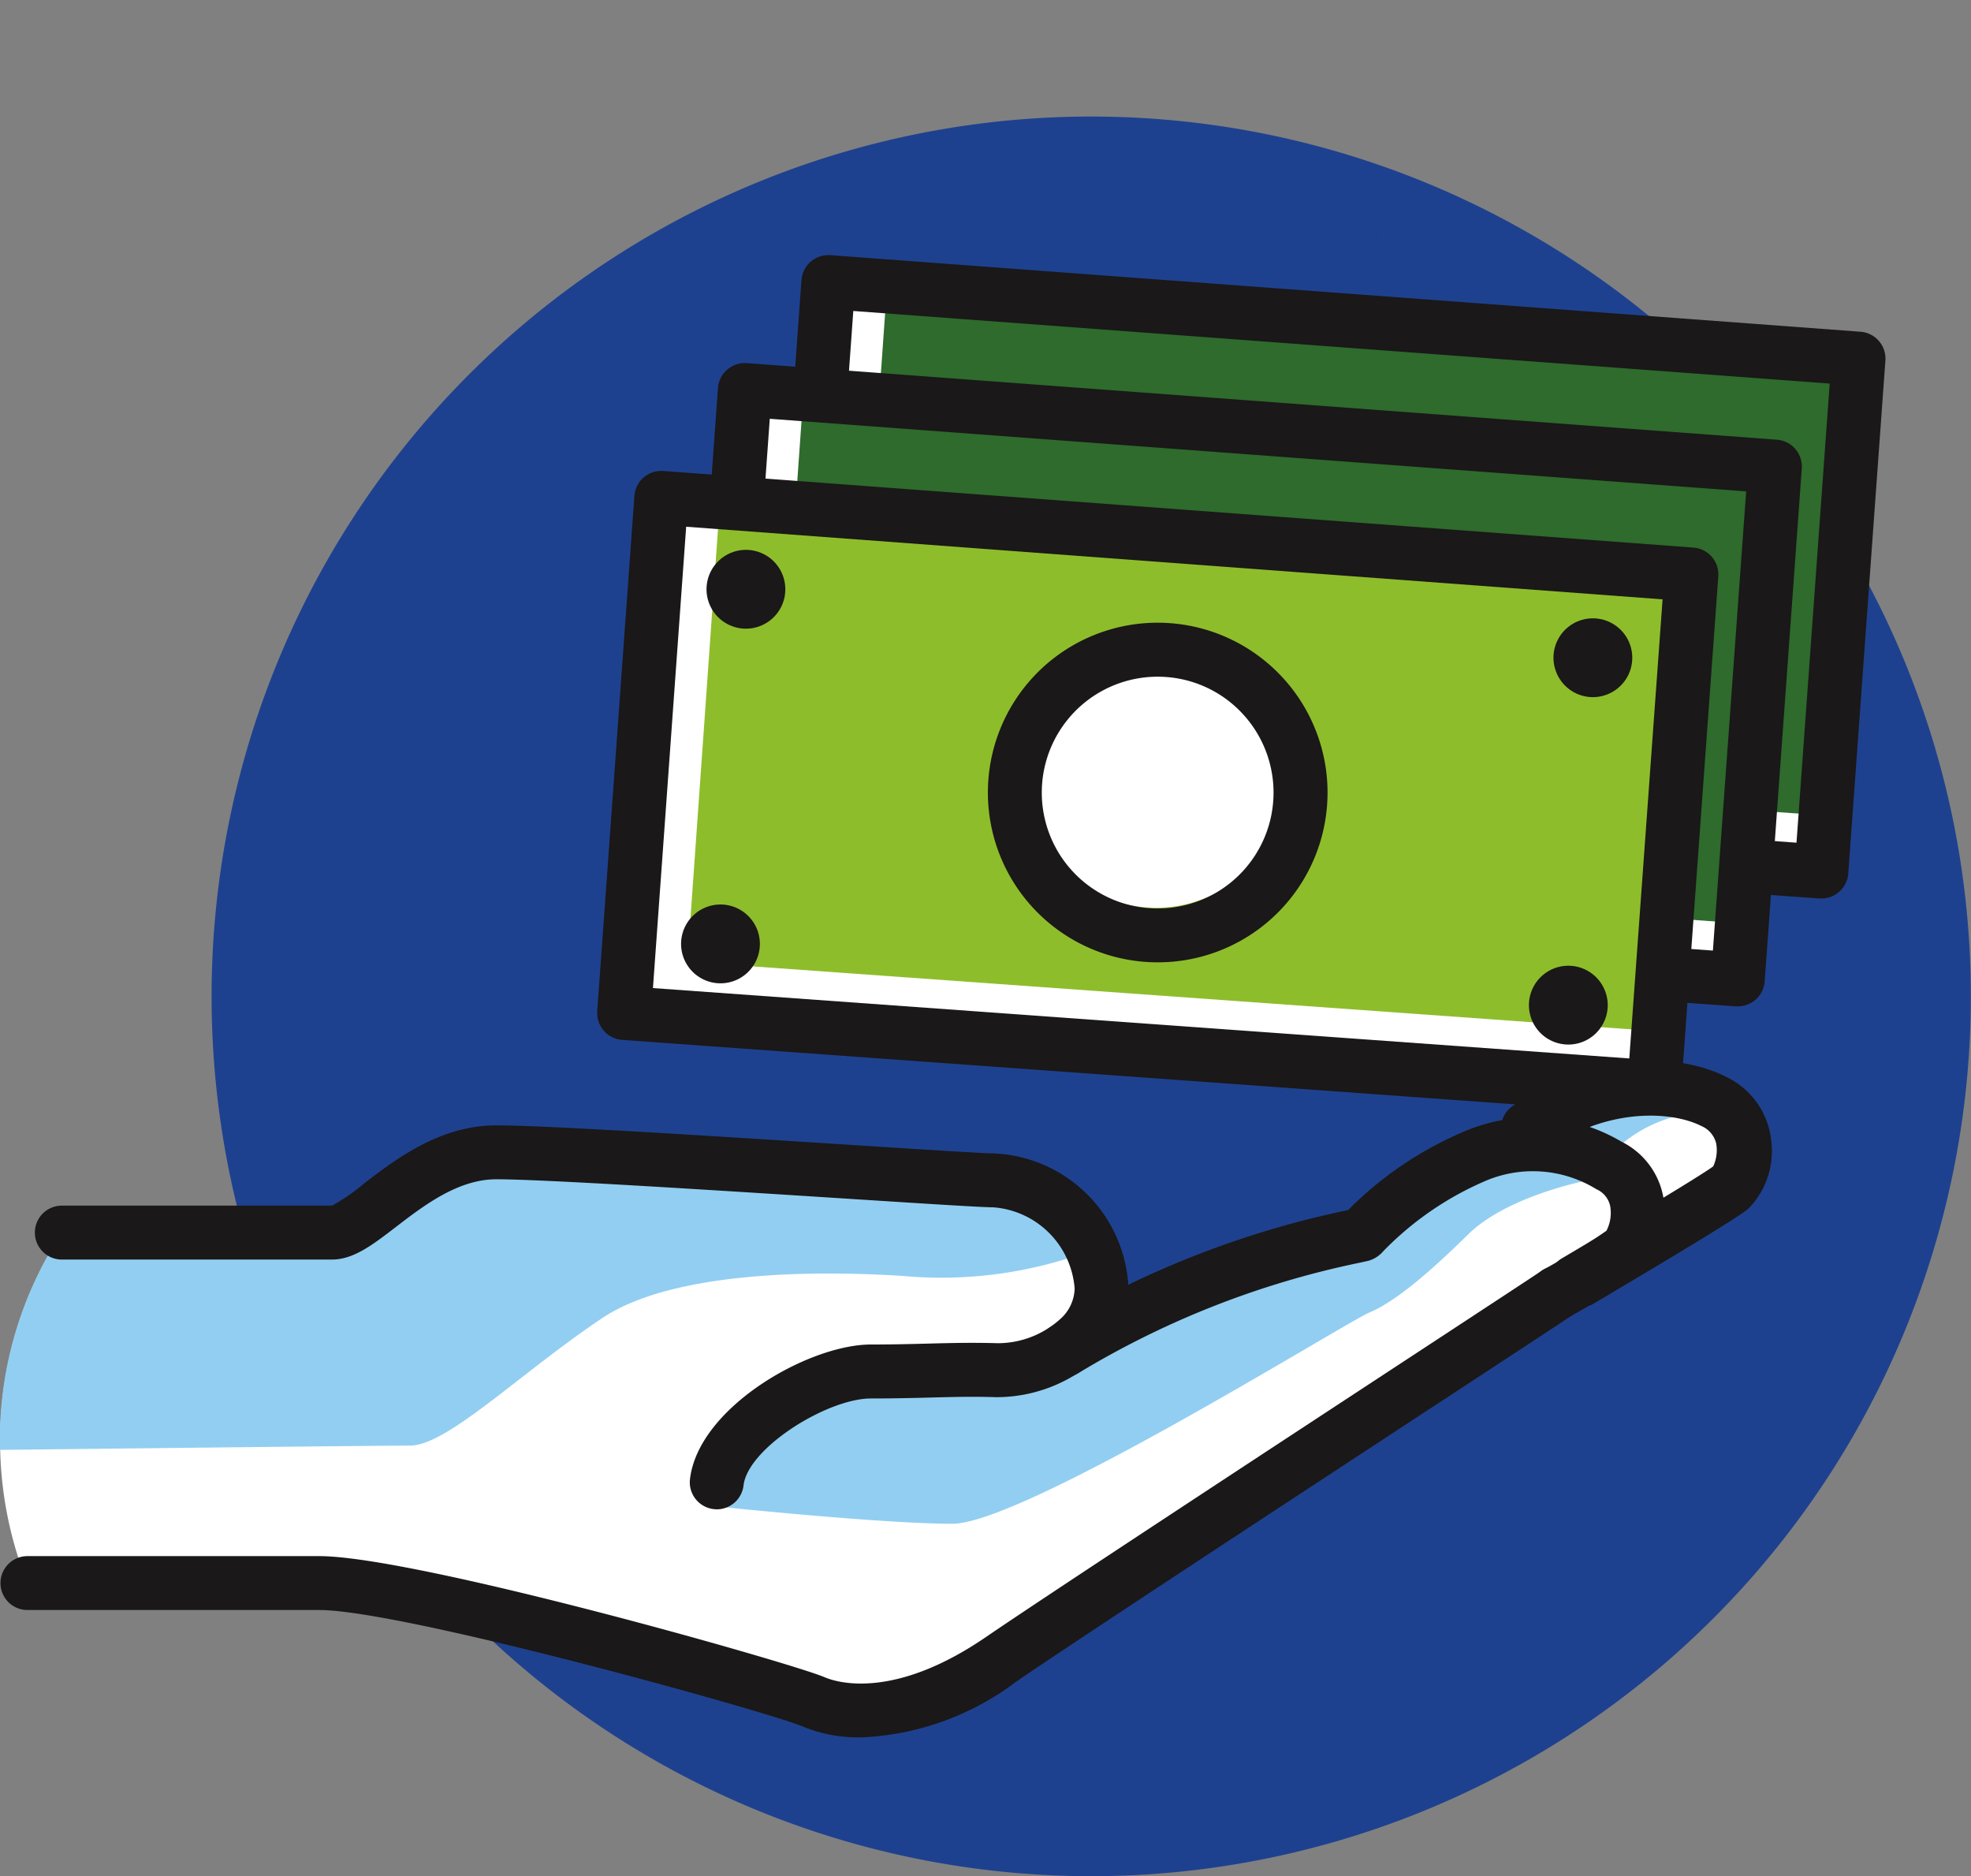 <svg xmlns="http://www.w3.org/2000/svg" xmlns:xlink="http://www.w3.org/1999/xlink" width="105.066" height="100" viewBox="0 0 105.066 100">
  <rect x="0" y="0" width="105.066" height="100" fill="#808080" stroke="none"/>
  <defs>
    <clipPath id="clip-path">
      <rect id="Retângulo_28234" data-name="Retângulo 28234" width="105.067" height="100" transform="translate(0 0)" fill="none"/>
    </clipPath>
  </defs>
  <g id="ico3" transform="translate(-2 5)">
    <g id="Grupo_83063" data-name="Grupo 83063" transform="translate(2 -5)" clip-path="url(#clip-path)">
      <path id="Caminho_36437" data-name="Caminho 36437" d="M78.67,10.867A46.89,46.89,0,1,1,14.733,28.455,46.891,46.891,0,0,1,78.67,10.867" transform="translate(2.673 1.471)" fill="#1e418f"/>
      <path id="Caminho_36438" data-name="Caminho 36438" d="M88.893,21.945,87.085,42.882,32.173,38.924l1.98-27.456L81.78,14.831" transform="translate(10.005 3.566)" fill="#fff"/>
      <path id="Caminho_36439" data-name="Caminho 36439" d="M61.056,19.871a7.615,7.615,0,1,1-10.77,0,7.612,7.612,0,0,1,10.77,0" transform="translate(14.945 5.486)" fill="#fff"/>
      <path id="Caminho_36440" data-name="Caminho 36440" d="M76.294,28.6c-1.249,1.249-4.874,2.289-6.8-.178,1.176-2.122,11.146-12.17,11.146-12.17L60.921,14.857,34.1,12.989l-1.78,25.092,53.935,3.866,1.607-18.469-3.226-3.225L76.294,28.6" transform="translate(10.052 4.039)" fill="#fff"/>
      <path id="Caminho_36441" data-name="Caminho 36441" d="M81.3,15.023l-19-1.341-25.843-1.8L34.744,36.061l51.974,3.724,1.547-24.039Z" transform="translate(10.805 3.694)" fill="#2e6b2d"/>
      <path id="Caminho_36442" data-name="Caminho 36442" d="M60.33,19.614a6.912,6.912,0,1,1-9.775,0,6.912,6.912,0,0,1,9.775,0" transform="translate(15.092 5.47)" fill="#fff"/>
      <path id="Caminho_36443" data-name="Caminho 36443" d="M67.478,13.854l.506.035Z" transform="translate(20.984 4.308)" fill="#92cef1"/>
      <path id="Caminho_36444" data-name="Caminho 36444" d="M56.112,9.8c.058-.111.106-.219.17-.333-.058.11-.115.219-.17.333" transform="translate(17.45 2.945)" fill="#92cef1"/>
      <path id="Caminho_36445" data-name="Caminho 36445" d="M69.436,13.993l.528.038Z" transform="translate(21.593 4.351)" fill="#92cef1"/>
      <path id="Caminho_36446" data-name="Caminho 36446" d="M60.53,13.364l3.187.225Z" transform="translate(18.823 4.156)" fill="#92cef1"/>
      <path id="Caminho_36447" data-name="Caminho 36447" d="M87.428,44.659c-.035,0-.069,0-.1,0L32.41,40.7a1.435,1.435,0,0,1-1.329-1.535L33.059,11.7a1.435,1.435,0,0,1,.494-.983,1.482,1.482,0,0,1,1.045-.345l54.914,4.082A1.436,1.436,0,0,1,90.838,16L88.86,43.325a1.437,1.437,0,0,1-1.432,1.333M34.05,37.935,86.1,41.685,87.87,17.217l-52.048-3.87Z" transform="translate(9.664 3.226)" fill="#1a1818"/>
      <path id="Caminho_36448" data-name="Caminho 36448" d="M56.012,34.643A9.047,9.047,0,1,1,62.414,32a9.03,9.03,0,0,1-6.4,2.646m0-15.223a6.176,6.176,0,1,0,4.368,1.808,6.156,6.156,0,0,0-4.368-1.808" transform="translate(14.605 5.146)" fill="#1a1818"/>
      <path id="Caminho_36449" data-name="Caminho 36449" d="M68.968,32.437a2.1,2.1,0,1,1,1.948,2.25,2.1,2.1,0,0,1-1.948-2.25" transform="translate(21.446 9.48)" fill="#1a1818"/>
      <path id="Caminho_36450" data-name="Caminho 36450" d="M34.489,29.952A2.1,2.1,0,1,0,36.739,28a2.1,2.1,0,0,0-2.25,1.948" transform="translate(10.724 8.707)" fill="#1a1818"/>
      <path id="Caminho_36451" data-name="Caminho 36451" d="M85.5,26.33,83.688,47.267,28.776,43.309l1.978-27.456,47.628,3.363" transform="translate(8.949 4.93)" fill="#fff"/>
      <path id="Caminho_36452" data-name="Caminho 36452" d="M57.66,24.256a7.615,7.615,0,1,1-10.77,0,7.617,7.617,0,0,1,10.77,0" transform="translate(13.888 6.849)" fill="#fff"/>
      <path id="Caminho_36453" data-name="Caminho 36453" d="M72.9,32.982c-1.249,1.249-4.874,2.289-6.8-.178,1.176-2.122,11.146-12.17,11.146-12.17L57.524,19.242,30.706,17.374l-1.78,25.092,53.935,3.866,1.607-18.469-3.226-3.225L72.9,32.982" transform="translate(8.995 5.403)" fill="#fff"/>
      <path id="Caminho_36454" data-name="Caminho 36454" d="M77.9,19.408l-19-1.341-25.843-1.8L31.347,40.446l51.974,3.724L84.869,20.13Z" transform="translate(9.748 5.058)" fill="#2e6b2d"/>
      <path id="Caminho_36455" data-name="Caminho 36455" d="M56.932,24a6.912,6.912,0,1,1-9.775,0,6.912,6.912,0,0,1,9.775,0" transform="translate(14.035 6.834)" fill="#fff"/>
      <path id="Caminho_36456" data-name="Caminho 36456" d="M64.08,18.24l.506.035Z" transform="translate(19.927 5.672)" fill="#92cef1"/>
      <path id="Caminho_36457" data-name="Caminho 36457" d="M52.715,14.187c.058-.111.106-.219.17-.333-.058.11-.115.219-.17.333" transform="translate(16.393 4.308)" fill="#92cef1"/>
      <path id="Caminho_36458" data-name="Caminho 36458" d="M66.038,18.378l.528.038Z" transform="translate(20.536 5.715)" fill="#92cef1"/>
      <path id="Caminho_36459" data-name="Caminho 36459" d="M57.133,17.749l3.187.225Z" transform="translate(17.767 5.519)" fill="#92cef1"/>
      <path id="Caminho_36460" data-name="Caminho 36460" d="M84.031,49.045c-.035,0-.069,0-.1,0L29.013,45.083a1.436,1.436,0,0,1-1.329-1.535l1.98-27.457A1.436,1.436,0,0,1,31.2,14.763l54.913,4.082a1.436,1.436,0,0,1,1.325,1.536l-1.978,27.33a1.437,1.437,0,0,1-1.432,1.333M30.653,42.321,82.7,46.072,84.473,21.6l-52.047-3.87Z" transform="translate(8.608 4.589)" fill="#1a1818"/>
      <path id="Caminho_36461" data-name="Caminho 36461" d="M52.615,39.028a9.047,9.047,0,1,1,6.4-2.646,9.03,9.03,0,0,1-6.4,2.646m0-15.223a6.176,6.176,0,1,0,4.368,1.808,6.156,6.156,0,0,0-4.368-1.808" transform="translate(13.549 6.51)" fill="#1a1818"/>
      <path id="Caminho_36462" data-name="Caminho 36462" d="M65.571,36.822a2.1,2.1,0,1,1,1.947,2.25,2.105,2.105,0,0,1-1.947-2.25" transform="translate(20.389 10.843)" fill="#1a1818"/>
      <path id="Caminho_36463" data-name="Caminho 36463" d="M31.092,34.337a2.1,2.1,0,1,0,2.25-1.947,2.1,2.1,0,0,0-2.25,1.947" transform="translate(9.667 10.071)" fill="#1a1818"/>
      <path id="Caminho_36464" data-name="Caminho 36464" d="M82.1,30.715,80.291,51.652,25.378,47.7l1.98-27.457L74.986,23.6" transform="translate(7.892 6.294)" fill="#fff"/>
      <path id="Caminho_36465" data-name="Caminho 36465" d="M54.263,28.641a7.615,7.615,0,1,1-10.77,0,7.614,7.614,0,0,1,10.77,0" transform="translate(12.832 8.213)" fill="#fff"/>
      <path id="Caminho_36466" data-name="Caminho 36466" d="M69.5,37.367c-1.249,1.249-4.874,2.289-6.8-.178,1.176-2.122,11.146-12.17,11.146-12.17L54.127,23.627,27.309,21.759l-1.78,25.092,53.935,3.866,1.607-18.469-3.226-3.226L69.5,37.367" transform="translate(7.939 6.767)" fill="#fff"/>
      <path id="Caminho_36467" data-name="Caminho 36467" d="M74.505,23.793l-19-1.341-25.843-1.8L27.95,44.832l51.974,3.724,1.547-24.041Z" transform="translate(8.692 6.422)" fill="#8ebd2b"/>
      <path id="Caminho_36468" data-name="Caminho 36468" d="M53.535,28.384a6.912,6.912,0,1,1-9.775,0,6.913,6.913,0,0,1,9.775,0" transform="translate(12.979 8.197)" fill="#fff"/>
      <path id="Caminho_36469" data-name="Caminho 36469" d="M60.683,22.625l.506.035Z" transform="translate(18.871 7.036)" fill="#92cef1"/>
      <path id="Caminho_36470" data-name="Caminho 36470" d="M49.317,18.572c.058-.111.106-.219.17-.333-.058.11-.115.219-.17.333" transform="translate(15.336 5.672)" fill="#92cef1"/>
      <path id="Caminho_36471" data-name="Caminho 36471" d="M62.641,22.763l.528.037Z" transform="translate(19.48 7.079)" fill="#92cef1"/>
      <path id="Caminho_36472" data-name="Caminho 36472" d="M53.736,22.134l3.187.225Z" transform="translate(16.711 6.883)" fill="#92cef1"/>
      <path id="Caminho_36473" data-name="Caminho 36473" d="M80.633,53.43c-.035,0-.069,0-.1,0L25.615,49.468a1.438,1.438,0,0,1-1.329-1.535l1.98-27.457A1.436,1.436,0,0,1,27.8,19.148L82.719,23.23a1.436,1.436,0,0,1,1.325,1.536L82.065,52.1a1.437,1.437,0,0,1-1.432,1.333M27.255,46.706,79.3,50.457l1.774-24.468-52.048-3.87Z" transform="translate(7.551 5.953)" fill="#1a1818"/>
      <path id="Caminho_36474" data-name="Caminho 36474" d="M28.734,24.3a2.1,2.1,0,1,1,1.948,2.25,2.1,2.1,0,0,1-1.948-2.25" transform="translate(8.934 6.95)" fill="#1a1818"/>
      <path id="Caminho_36475" data-name="Caminho 36475" d="M49.219,43.413a9.05,9.05,0,1,1,6.4-15.449h0a9.046,9.046,0,0,1-6.4,15.449m0-15.223A6.177,6.177,0,1,0,53.588,30h0a6.152,6.152,0,0,0-4.368-1.809" transform="translate(12.491 7.874)" fill="#1a1818"/>
      <path id="Caminho_36476" data-name="Caminho 36476" d="M62.174,41.207a2.1,2.1,0,1,1,1.948,2.25,2.1,2.1,0,0,1-1.948-2.25" transform="translate(19.333 12.207)" fill="#1a1818"/>
      <path id="Caminho_36477" data-name="Caminho 36477" d="M63.172,27.084a2.1,2.1,0,1,1,1.947,2.25,2.105,2.105,0,0,1-1.947-2.25" transform="translate(19.643 7.815)" fill="#1a1818"/>
      <path id="Caminho_36478" data-name="Caminho 36478" d="M27.7,38.723a2.1,2.1,0,1,0,2.25-1.947,2.1,2.1,0,0,0-2.25,1.947" transform="translate(8.611 11.435)" fill="#1a1818"/>
      <path id="Caminho_36479" data-name="Caminho 36479" d="M1.462,70.6A20.386,20.386,0,0,1,3.3,51.918c8.392,0,14.654.033,15.021-.153s5.67-4.111,9.025-4.111,23.7,1.1,25.6,1.48a6.477,6.477,0,0,1,5.2,4.6c.814,2.972-1.89,5.469-5.513,5.513.077.979,1.164.979,1.164.979l18.468-8.051s10.3-7.587,14.265-7.844c8.752-.565,6.29,5.081,6.29,5.081S70.343,63.166,66.591,65.7,52.8,75.228,51.23,75.93s-4.543,2.049-7.844,1-22.462-5.92-24.093-6.282S1.462,70.6,1.462,70.6" transform="translate(0 13.772)" fill="#fff"/>
      <path id="Caminho_36480" data-name="Caminho 36480" d="M48.1,53.427c-2.351-.143-11.655-.653-16,2.251s-8.246,6.787-10.232,6.793c-1.522,0-15.447.157-21.868.229A20.018,20.018,0,0,1,3.3,51.119c8.392,0,14.655.033,15.021-.153s5.671-4.11,9.026-4.11,23.7,1.1,25.6,1.479a6.575,6.575,0,0,1,4.936,3.837A22.6,22.6,0,0,1,48.1,53.427" transform="translate(0 14.571)" fill="#92cef1"/>
      <path id="Caminho_36481" data-name="Caminho 36481" d="M76.007,48.891s-4.581.781-6.817,2.982-3.978,3.622-5.256,4.154S45.506,67.284,41.707,67.284s-12.57-.923-12.57-.923A7.142,7.142,0,0,1,35.1,59.4a35.486,35.486,0,0,1,10.865-.32S56.94,54.145,60.243,53.01s3.621-2.095,4.97-3.161,6.091-2.895,7.421-2.778c1.207-1.554,5.574-3.187,9.161-1.73-3.125.142-5.362,2.2-5.788,3.55" transform="translate(9.061 13.924)" fill="#92cef1"/>
      <path id="Caminho_36482" data-name="Caminho 36482" d="M45.888,76.585a7.805,7.805,0,0,1-3.079-.57c-1.793-.777-21.36-6.218-25.8-6.218H1.456a1.436,1.436,0,0,1,0-2.872H17.01c5.121,0,25.2,5.7,26.942,6.455.56.24,3.6,1.28,8.595-2.14C55.676,69.1,67.1,61.61,74.655,56.656c3.949-2.589,7.069-4.633,7.5-4.928A1.437,1.437,0,1,1,83.777,54.1c-.452.311-3.428,2.26-7.546,4.959C68.682,64.006,57.276,71.483,54.17,73.611a14.719,14.719,0,0,1-8.281,2.975" transform="translate(0.006 16.008)" fill="#1a1818"/>
      <path id="Caminho_36483" data-name="Caminho 36483" d="M43.619,59.266a1.436,1.436,0,0,1-.756-2.659,50.369,50.369,0,0,1,15.881-6.242h0a19.268,19.268,0,0,1,6.164-4.177,9.273,9.273,0,0,1,8.4.526,4.121,4.121,0,0,1,2.281,3.238A4.555,4.555,0,0,1,74.4,53.641a37.471,37.471,0,0,1-3.836,2.4,1.436,1.436,0,0,1-1.411-2.5,37.2,37.2,0,0,0,3.363-2.073,2.084,2.084,0,0,0,.2-1.314,1.265,1.265,0,0,0-.733-.9,6.452,6.452,0,0,0-6.042-.389,16.85,16.85,0,0,0-5.329,3.7,1.6,1.6,0,0,1-.75.492c-.09.024-.264.063-.51.115a47.451,47.451,0,0,0-14.978,5.878,1.44,1.44,0,0,1-.754.214" transform="translate(13.117 14.126)" fill="#1a1818"/>
      <path id="Caminho_36484" data-name="Caminho 36484" d="M65.792,56.167l-.836-1.21h0l-1.277.721a1.564,1.564,0,0,1,.624-2.039c5.066-2.99,7.69-4.609,8.043-4.889a2.06,2.06,0,0,0,.161-1.207,1.361,1.361,0,0,0-.8-.944c-1.51-.771-4.98-1.051-8.359,1.34a1.467,1.467,0,1,1-1.7-2.4c4.162-2.944,8.82-2.871,11.388-1.556a4.24,4.24,0,0,1,2.4,3.394A4.372,4.372,0,0,1,74.2,51.026c-.655.535-4.932,3.091-8.4,5.14" transform="translate(18.979 13.409)" fill="#1a1818"/>
      <path id="Caminho_36485" data-name="Caminho 36485" d="M37.767,66.212A1.457,1.457,0,0,1,37.6,66.2a1.438,1.438,0,0,1-1.261-1.593c.444-3.824,6.325-7.179,9.646-7.179,1.21,0,2.175-.026,3.066-.049,1.186-.031,2.3-.06,3.7-.02a4.97,4.97,0,0,0,3.327-1.289,2.242,2.242,0,0,0,.766-1.623A4.7,4.7,0,0,0,52.5,50.116c-.59,0-3.327-.173-8.116-.481-6.683-.427-15.837-1.013-18.372-1.013-2.039,0-3.869,1.405-5.34,2.535-1.27.974-2.272,1.744-3.422,1.744H2.855a1.437,1.437,0,1,1,0-2.874h14.4a9.949,9.949,0,0,0,1.671-1.15c1.72-1.32,4.076-3.128,7.09-3.128,2.627,0,11.458.564,18.554,1.019,3.811.244,7.408.475,7.934.475a7.5,7.5,0,0,1,7.21,7.209,5.071,5.071,0,0,1-1.636,3.683,8.011,8.011,0,0,1-5.412,2.1c-1.315-.041-2.347-.01-3.541.02-.914.024-1.9.049-3.141.049-2.32,0-6.559,2.636-6.791,4.638a1.438,1.438,0,0,1-1.426,1.27" transform="translate(0.441 14.227)" fill="#1a1818"/>
    </g>
  </g>
</svg>
